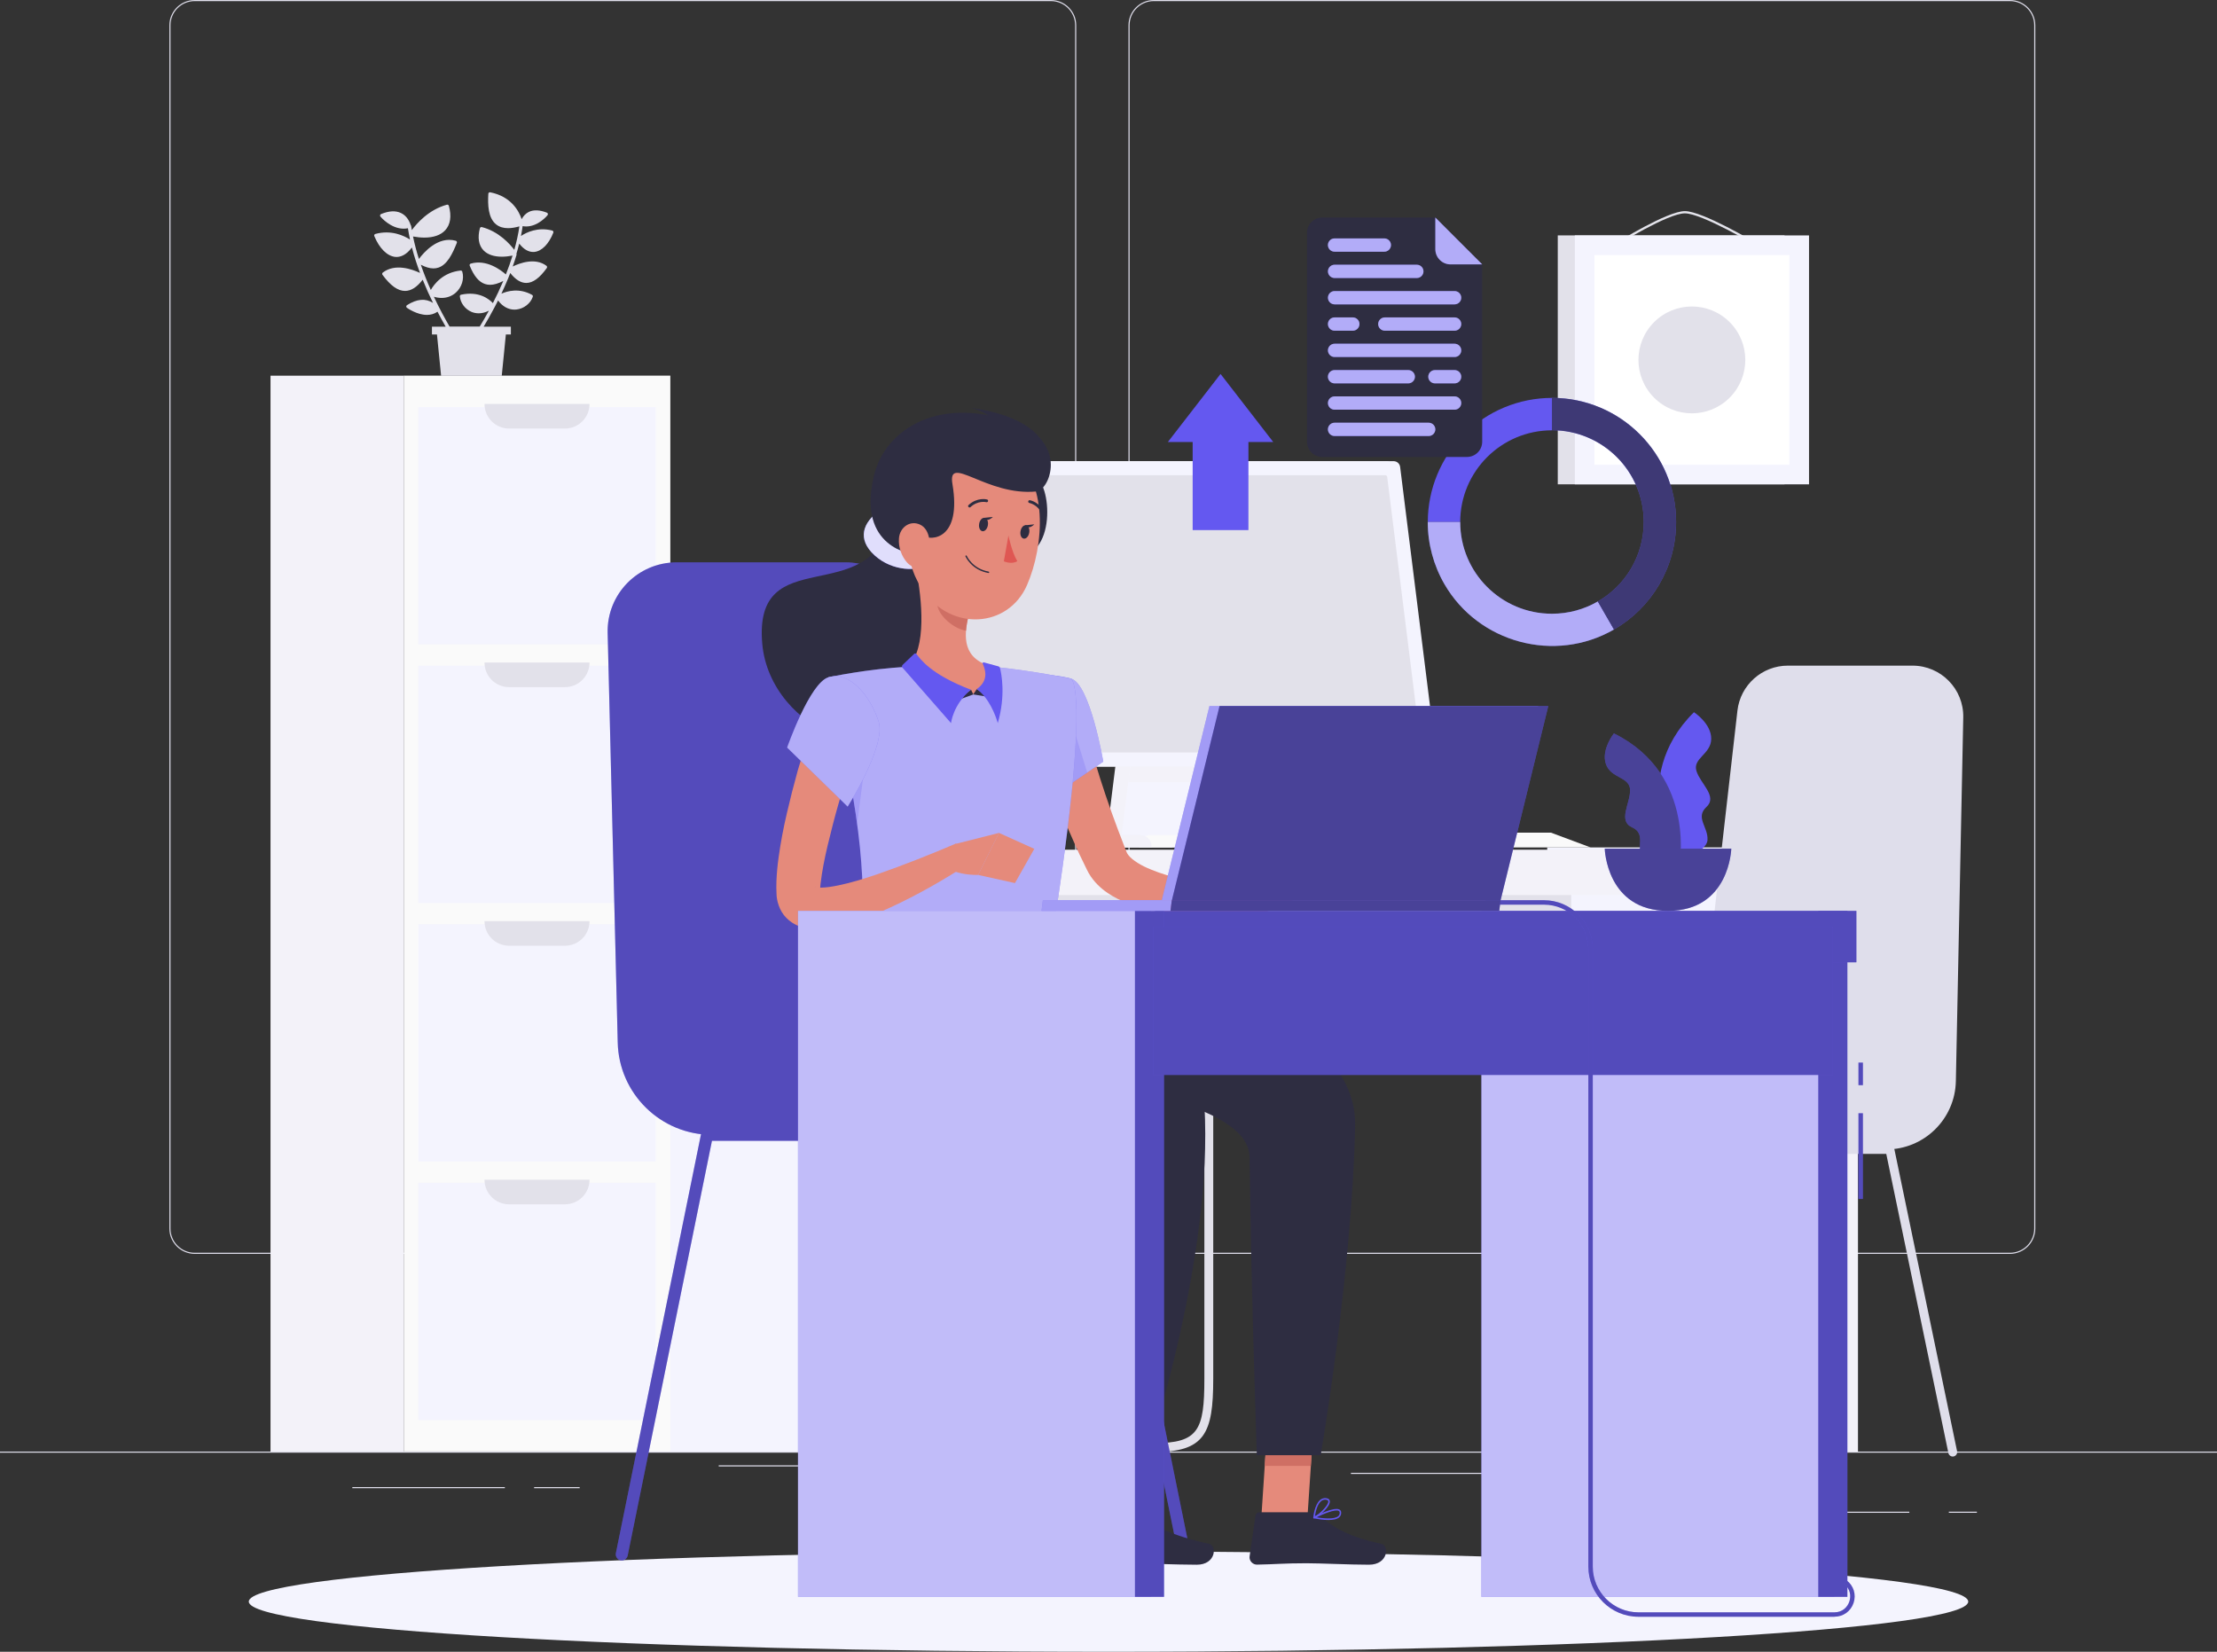 <?xml version="1.0" encoding="UTF-8"?> <svg xmlns="http://www.w3.org/2000/svg" viewBox="0 0 153 114" fill="none"><rect x="0" y="0" width="153" height="114" fill="#333333" stroke="none"/><g clip-path="url(#clip0_4009_2438)"><path d="M153.001 100.183H0V100.26H153.001V100.183Z" fill="#DFDEEB"></path><path d="M34.841 102.633H24.315V102.71H34.841V102.633Z" fill="#DFDEEB"></path><path d="M40.005 102.634H36.86V102.711H40.005V102.634Z" fill="#DFDEEB"></path><path d="M55.524 101.131H49.6V101.208H55.524V101.131Z" fill="#DFDEEB"></path><path d="M131.768 104.332H118.551V104.409H131.768V104.332Z" fill="#DFDEEB"></path><path d="M136.43 104.331H134.493V104.408H136.43V104.331Z" fill="#DFDEEB"></path><path d="M121.896 101.649H93.23V101.726H121.896V101.649Z" fill="#DFDEEB"></path><path d="M72.526 86.538H13.437C12.473 86.538 11.69 85.755 11.69 84.791V1.747C11.69 0.783 12.473 -0 13.437 -0H72.526C73.49 -0 74.273 0.783 74.273 1.747V84.791C74.273 85.755 73.49 86.538 72.526 86.538ZM13.437 0.076C12.516 0.076 11.766 0.826 11.766 1.747V84.791C11.766 85.712 12.516 86.461 13.437 86.461H72.526C73.447 86.461 74.197 85.712 74.197 84.791V1.747C74.197 0.826 73.447 0.076 72.526 0.076H13.437Z" fill="#DFDEEB"></path><path d="M138.714 86.538H79.626C78.662 86.538 77.879 85.755 77.879 84.791V1.747C77.879 0.783 78.662 -0 79.626 -0H138.714C139.678 -0 140.462 0.783 140.462 1.747V84.791C140.462 85.755 139.678 86.538 138.714 86.538ZM79.626 0.076C78.705 0.076 77.955 0.826 77.955 1.747V84.791C77.955 85.712 78.705 86.461 79.626 86.461H138.714C139.635 86.461 140.385 85.712 140.385 84.791V1.747C140.385 0.826 139.635 0.076 138.714 0.076H79.626Z" fill="#DFDEEB"></path><path d="M128.218 58.486H106.777V100.184H128.218V58.486Z" fill="#F4F4FE"></path><path d="M128.219 58.487H126.45V100.185H128.219V58.487Z" fill="#F3F2F9"></path><path d="M59.065 68.684H108.432V59.677L59.065 59.677V68.684Z" fill="#E2E1EA"></path><path d="M79.649 100.213H58.483C58.315 100.213 58.177 100.075 58.177 99.907C58.177 99.738 58.315 99.601 58.483 99.601H79.649C82.709 99.601 83.116 98.707 83.116 95.164V50.496C83.116 50.327 83.254 50.19 83.422 50.19C83.59 50.19 83.728 50.327 83.728 50.496V95.164C83.728 98.952 83.137 100.213 79.649 100.213Z" fill="#E2E1EA"></path><path d="M60.962 61.771L127.737 61.771V58.645L60.962 58.645V61.771Z" fill="#F3F2F9"></path><path d="M61.443 58.49H40.002V100.188H61.443V58.49Z" fill="#F4F4FE"></path><path d="M61.441 58.489H59.672V100.187H61.441V58.489Z" fill="#F3F2F9"></path><path d="M46.261 100.179L46.261 25.925H27.861L27.861 100.179H46.261Z" fill="#FAFAFA"></path><path d="M45.251 44.473V28.095H28.87V44.473H45.251Z" fill="#F4F4FE"></path><path d="M33.433 27.878H40.685C40.685 28.817 39.927 29.576 38.987 29.576H35.135C34.195 29.576 33.436 28.817 33.436 27.878H33.433Z" fill="#E2E1EA"></path><path d="M45.251 62.322V45.944H28.87V62.322H45.251Z" fill="#F4F4FE"></path><path d="M45.247 80.168V63.79H28.867V80.168H45.247Z" fill="#F4F4FE"></path><path d="M45.251 98.013V81.635H28.87V98.013H45.251Z" fill="#F4F4FE"></path><path d="M33.433 45.726H40.685C40.685 46.666 39.926 47.424 38.987 47.424H35.134C34.195 47.424 33.436 46.666 33.436 45.726H33.433Z" fill="#E2E1EA"></path><path d="M33.433 63.573H40.685C40.685 64.512 39.927 65.271 38.987 65.271H35.135C34.195 65.271 33.436 64.512 33.436 63.573H33.433Z" fill="#E2E1EA"></path><path d="M33.433 81.419H40.685C40.685 82.358 39.927 83.117 38.987 83.117H35.135C34.195 83.117 33.436 82.358 33.436 81.419H33.433Z" fill="#E2E1EA"></path><path d="M27.859 100.183L27.859 25.929H18.669L18.669 100.183H27.859Z" fill="#F3F2F9"></path><path d="M80.9 58.484H76.276L77.4 49.483H82.026L80.9 58.484Z" fill="#F3F2F9"></path><path d="M81.926 58.484H77.299L78.425 49.483H83.049L81.926 58.484Z" fill="#F4F4FE"></path><path d="M91.847 58.485H88.502L87.862 57.467H91.204L91.847 58.485Z" fill="#F3F2F9"></path><path d="M109.766 58.485H89.524L88.884 57.467H107.036L109.766 58.485Z" fill="#FAFAFA"></path><path d="M66.235 55.9H67.698C69.124 55.9 70.281 57.056 70.281 58.482H63.65C63.65 57.056 64.806 55.9 66.232 55.9H66.235Z" fill="#F3F2F9"></path><path d="M82.485 53.983H77.861L78.424 49.483H83.048L82.485 53.983Z" fill="#F3F2F9"></path><path d="M65.491 52.907H98.211C98.483 52.907 98.695 52.669 98.661 52.396L96.139 32.225C96.112 31.999 95.919 31.827 95.69 31.827H62.969C62.697 31.827 62.486 32.066 62.519 32.338L65.041 52.509C65.068 52.736 65.261 52.907 65.491 52.907Z" fill="#F3F2F9"></path><path d="M65.977 52.908H98.698C98.97 52.908 99.181 52.669 99.148 52.397L96.626 32.225C96.599 31.999 96.406 31.828 96.176 31.828H63.456C63.184 31.828 62.972 32.066 63.006 32.339L65.528 52.51C65.555 52.736 65.748 52.908 65.977 52.908Z" fill="#F4F4FE"></path><path d="M98.092 51.79L95.733 32.91C95.724 32.846 95.672 32.8 95.608 32.8H64.188C64.111 32.8 64.053 32.867 64.062 32.944L66.421 51.824C66.431 51.888 66.483 51.934 66.547 51.934H97.967C98.043 51.934 98.102 51.867 98.092 51.79Z" fill="#E2E1EA"></path><path d="M86.133 58.485H78.6V58.39C78.6 57.977 78.936 57.64 79.349 57.64H85.384C85.797 57.64 86.133 57.977 86.133 58.39V58.485Z" fill="#FAFAFA"></path><path d="M79.473 58.486H74.363V58.391C74.363 57.978 74.699 57.642 75.112 57.642H78.723C79.136 57.642 79.473 57.978 79.473 58.391V58.486Z" fill="#F3F2F9"></path><path d="M35.636 17.54C35.636 17.54 35.636 17.53 35.636 17.527C35.707 17.292 35.771 17.053 35.832 16.811C36.187 17.273 36.536 17.39 36.793 17.39C36.821 17.39 36.848 17.39 36.876 17.387C37.387 17.338 37.876 16.842 38.185 16.062C38.198 16.031 38.195 16.001 38.182 15.97C38.167 15.942 38.143 15.921 38.112 15.912C37.118 15.652 36.328 16.037 35.952 16.288C35.998 16.062 36.037 15.832 36.068 15.606C36.151 15.621 36.233 15.63 36.313 15.63C37.148 15.63 37.76 14.887 37.788 14.85C37.809 14.823 37.818 14.786 37.809 14.752C37.8 14.719 37.775 14.691 37.745 14.679C37.249 14.483 36.827 14.465 36.493 14.627C36.288 14.728 36.12 14.899 36.001 15.126C35.82 14.587 35.294 13.562 33.831 13.272C33.8 13.265 33.767 13.272 33.742 13.293C33.718 13.311 33.703 13.342 33.7 13.373C33.657 14.128 33.681 15.055 34.25 15.496C34.465 15.664 34.737 15.747 35.067 15.747C35.297 15.747 35.557 15.704 35.845 15.624C35.765 16.166 35.646 16.71 35.493 17.243C35.196 16.851 34.425 15.973 33.253 15.673C33.195 15.658 33.133 15.695 33.118 15.753C32.947 16.404 33.035 16.934 33.372 17.283C33.651 17.57 34.088 17.717 34.639 17.717C34.865 17.717 35.11 17.689 35.373 17.641C35.236 18.087 35.077 18.522 34.911 18.941C34.572 18.641 33.571 17.876 32.485 18.194C32.454 18.203 32.43 18.225 32.417 18.252C32.405 18.28 32.402 18.314 32.417 18.341C32.714 19.063 33.048 19.461 33.473 19.602C33.583 19.638 33.7 19.657 33.822 19.657C34.088 19.657 34.388 19.568 34.734 19.391C34.498 19.944 34.253 20.458 34.015 20.92C33.758 20.645 33.06 20.073 31.821 20.339C31.766 20.351 31.729 20.4 31.735 20.455C31.775 20.905 32.093 21.333 32.528 21.52C32.647 21.572 32.821 21.624 33.039 21.624C33.241 21.624 33.476 21.575 33.739 21.443C33.498 21.887 33.28 22.257 33.106 22.539H31.025C30.695 21.973 30.315 21.269 29.942 20.48C30.125 20.535 30.303 20.562 30.477 20.562C30.845 20.562 31.181 20.44 31.453 20.201C31.87 19.831 32.05 19.247 31.903 18.748C31.888 18.696 31.839 18.665 31.787 18.672C30.575 18.8 29.963 19.605 29.731 20.012C29.486 19.461 29.25 18.877 29.042 18.271C29.36 18.436 29.651 18.525 29.908 18.525C30.034 18.525 30.15 18.506 30.263 18.467C30.863 18.262 31.224 17.527 31.527 16.762C31.539 16.735 31.536 16.701 31.524 16.674C31.512 16.646 31.484 16.625 31.453 16.616C30.22 16.273 29.22 17.451 28.911 17.873C28.748 17.365 28.611 16.845 28.504 16.322C28.782 16.371 29.042 16.398 29.284 16.398C29.911 16.398 30.407 16.23 30.716 15.9C31.086 15.508 31.175 14.921 30.976 14.205C30.961 14.147 30.9 14.113 30.841 14.128C29.581 14.471 28.755 15.428 28.421 15.881C28.406 15.786 28.39 15.695 28.375 15.6C28.372 15.575 28.36 15.554 28.345 15.536C28.213 15.135 27.98 14.847 27.668 14.7C27.301 14.526 26.839 14.55 26.297 14.774C26.264 14.786 26.242 14.814 26.233 14.85C26.224 14.884 26.233 14.921 26.255 14.948C26.288 14.988 26.961 15.783 27.864 15.783C27.959 15.783 28.054 15.771 28.152 15.753C28.192 16.013 28.24 16.273 28.296 16.533C27.882 16.267 27.001 15.845 25.903 16.147C25.872 16.157 25.848 16.178 25.832 16.206C25.82 16.233 25.817 16.267 25.832 16.294C26.184 17.148 26.729 17.683 27.289 17.732C27.313 17.732 27.338 17.735 27.365 17.735C27.65 17.735 28.035 17.604 28.427 17.081C28.583 17.68 28.773 18.271 28.987 18.837C28.458 18.586 27.267 18.155 26.417 18.812C26.371 18.849 26.359 18.916 26.395 18.965C26.946 19.715 27.454 20.079 27.953 20.079C27.956 20.079 27.962 20.079 27.965 20.079C28.378 20.073 28.773 19.819 29.171 19.305C29.397 19.868 29.639 20.406 29.884 20.905C29.354 20.575 28.773 20.627 28.087 21.061C28.057 21.079 28.039 21.113 28.035 21.15C28.035 21.186 28.051 21.22 28.081 21.242C28.121 21.269 28.776 21.734 29.464 21.734C29.712 21.734 29.963 21.673 30.193 21.514C30.389 21.89 30.578 22.236 30.756 22.545H29.81V23.083H30.156L30.441 25.935H34.627L34.911 23.083H35.257V22.545H33.378C33.586 22.199 33.853 21.737 34.137 21.196C34.146 21.186 34.152 21.174 34.155 21.162C34.226 21.024 34.299 20.884 34.373 20.737C34.673 21.144 35.073 21.37 35.505 21.37C35.551 21.37 35.597 21.37 35.646 21.361C36.151 21.306 36.613 20.945 36.769 20.483C36.787 20.434 36.766 20.379 36.72 20.351C35.835 19.859 35.024 20.082 34.602 20.269C34.761 19.932 34.917 19.577 35.07 19.207C35.08 19.192 35.089 19.176 35.089 19.158C35.132 19.054 35.171 18.95 35.214 18.843C35.578 19.302 35.942 19.528 36.319 19.528C36.778 19.528 37.24 19.189 37.736 18.497C37.769 18.448 37.76 18.381 37.711 18.344C36.934 17.76 35.866 18.158 35.383 18.393C35.48 18.118 35.572 17.839 35.658 17.555C35.658 17.555 35.658 17.555 35.661 17.552L35.636 17.54Z" fill="#E2E1EA"></path><path d="M123.153 16.246H107.505V33.426H123.153V16.246Z" fill="#E2E1EA"></path><path d="M121.222 16.955C121.222 16.955 121.194 16.952 121.182 16.942C121.145 16.921 117.449 14.724 116.274 14.724C115.099 14.724 111.577 16.921 111.54 16.942C111.503 16.964 111.457 16.955 111.436 16.918C111.414 16.881 111.424 16.835 111.46 16.814C111.607 16.722 115.059 14.571 116.277 14.571C117.495 14.571 121.108 16.719 121.261 16.811C121.298 16.832 121.31 16.878 121.289 16.915C121.274 16.939 121.249 16.952 121.225 16.952L121.222 16.955Z" fill="#E4E4EC"></path><path d="M124.845 16.248H108.682V33.427H124.845V16.248Z" fill="#F4F4FE"></path><path d="M123.488 32.074V17.602H110.033V32.074H123.488Z" fill="white"></path><path d="M119.367 27.447C120.807 26.007 120.807 23.673 119.367 22.233C117.927 20.793 115.593 20.793 114.153 22.233C112.713 23.673 112.713 26.007 114.153 27.447C115.593 28.887 117.927 28.887 119.367 27.447Z" fill="#E2E1EA"></path><path d="M116.452 79.331H130.167C132.787 79.331 134.923 77.238 134.978 74.619L135.489 49.513C135.528 47.552 133.949 45.94 131.985 45.94H123.386C121.605 45.94 120.106 47.277 119.904 49.045L116.449 79.331H116.452Z" fill="#DFDEEB"></path><path d="M123.934 79.337H109.32C108.94 79.337 108.634 79.031 108.634 78.651V78.587C108.634 77.55 109.476 76.708 110.513 76.708H123.934V79.337Z" fill="#DFDEEB"></path><path d="M122.784 100.524C122.643 100.524 122.515 100.426 122.484 100.28L118.197 79.637H110.731L106.443 100.28C106.41 100.445 106.245 100.549 106.082 100.518C105.917 100.485 105.81 100.322 105.844 100.157L110.18 79.27C110.21 79.129 110.336 79.025 110.48 79.025H118.442C118.586 79.025 118.711 79.126 118.742 79.27L123.078 100.157C123.111 100.322 123.004 100.485 122.839 100.518C122.818 100.521 122.796 100.524 122.778 100.524H122.784Z" fill="#DFDEEB"></path><path d="M118.128 100.525C118.107 100.525 118.085 100.525 118.067 100.519C117.902 100.485 117.794 100.323 117.828 100.158L122.164 79.271C122.195 79.13 122.32 79.026 122.464 79.026H130.426C130.57 79.026 130.695 79.127 130.726 79.271L135.062 100.158C135.096 100.323 134.989 100.485 134.823 100.519C134.658 100.553 134.496 100.446 134.462 100.28L130.175 79.638H122.709L118.422 100.28C118.391 100.424 118.266 100.525 118.122 100.525H118.128Z" fill="#DFDEEB"></path><path d="M76.5 114C109.268 114 135.831 112.45 135.831 110.537C135.831 108.624 109.268 107.074 76.5 107.074C43.733 107.074 17.17 108.624 17.17 110.537C17.17 112.45 43.733 114 76.5 114Z" fill="#F4F4FE"></path><path d="M81.738 107.695C81.545 107.695 81.371 107.56 81.331 107.361L75.517 78.737H65.394L59.577 107.361C59.531 107.585 59.314 107.731 59.088 107.686C58.864 107.64 58.718 107.419 58.763 107.196L64.648 78.238C64.688 78.045 64.856 77.904 65.055 77.904H75.857C76.052 77.904 76.224 78.042 76.264 78.238L82.148 107.196C82.194 107.419 82.047 107.64 81.824 107.686C81.796 107.692 81.768 107.695 81.741 107.695H81.738Z" fill="#6458F0"></path><path d="M65.48 107.695C65.287 107.695 65.113 107.56 65.073 107.361L59.256 78.737H49.134L43.317 107.361C43.271 107.585 43.053 107.731 42.827 107.686C42.604 107.64 42.457 107.419 42.503 107.196L48.387 78.238C48.427 78.045 48.595 77.904 48.794 77.904H59.596C59.792 77.904 59.963 78.042 60.003 78.238L65.887 107.196C65.933 107.419 65.789 107.64 65.563 107.686C65.535 107.692 65.508 107.695 65.48 107.695Z" fill="#6458F0"></path><path d="M67.759 78.323H49.154C45.601 78.323 42.703 75.484 42.63 71.932L41.935 43.662C41.88 41 44.025 38.813 46.687 38.813H58.349C60.766 38.813 62.798 40.627 63.071 43.026L67.756 78.32L67.759 78.323Z" fill="#6458F0"></path><path d="M57.612 74.758H75.819C77.227 74.758 78.368 75.899 78.368 77.307V77.395C78.368 77.909 77.952 78.326 77.438 78.326H57.612V74.761V74.758Z" fill="#6458F0"></path><g opacity="0.3"><path d="M81.738 107.695C81.545 107.695 81.371 107.56 81.331 107.361L75.517 78.737H65.394L59.577 107.361C59.531 107.585 59.314 107.731 59.088 107.686C58.864 107.64 58.718 107.419 58.763 107.196L64.648 78.238C64.688 78.045 64.856 77.904 65.055 77.904H75.857C76.052 77.904 76.224 78.042 76.264 78.238L82.148 107.196C82.194 107.419 82.047 107.64 81.824 107.686C81.796 107.692 81.768 107.695 81.741 107.695H81.738Z" fill="#2E2D41"></path><path d="M65.48 107.695C65.287 107.695 65.113 107.56 65.073 107.361L59.256 78.737H49.134L43.317 107.361C43.271 107.585 43.053 107.731 42.827 107.686C42.604 107.64 42.457 107.419 42.503 107.196L48.387 78.238C48.427 78.045 48.595 77.904 48.794 77.904H59.596C59.792 77.904 59.963 78.042 60.003 78.238L65.887 107.196C65.933 107.419 65.789 107.64 65.563 107.686C65.535 107.692 65.508 107.695 65.48 107.695Z" fill="#2E2D41"></path><path d="M67.759 78.323H49.154C45.601 78.323 42.703 75.484 42.63 71.932L41.935 43.662C41.88 41 44.025 38.813 46.687 38.813H58.349C60.766 38.813 62.798 40.627 63.071 43.026L67.756 78.32L67.759 78.323Z" fill="#2E2D41"></path><path d="M57.612 74.758H75.819C77.227 74.758 78.368 75.899 78.368 77.307V77.395C78.368 77.909 77.952 78.326 77.438 78.326H57.612V74.761V74.758Z" fill="#2E2D41"></path></g><path d="M62.58 37.265C62.58 37.265 65.181 40.661 63.498 47.422C61.815 54.184 53.13 50.512 52.604 44.421C51.983 37.237 60.058 42.19 61.49 35.802L62.58 37.268V37.265Z" fill="#2E2D41"></path><path d="M60.691 35.249C59.562 36.047 59.115 37.201 60.363 38.333C61.612 39.465 63.393 39.428 63.928 38.963C64.467 38.498 64.363 36.136 64.363 36.136L60.688 35.246L60.691 35.249Z" fill="#6458F0"></path><path opacity="0.8" d="M60.691 35.249C59.562 36.047 59.115 37.201 60.363 38.333C61.612 39.465 63.393 39.428 63.928 38.963C64.467 38.498 64.363 36.136 64.363 36.136L60.688 35.246L60.691 35.249Z" fill="white"></path><path d="M74.951 50.302C74.981 50.44 75.036 50.654 75.082 50.834L75.232 51.409C75.336 51.795 75.449 52.18 75.566 52.569C75.795 53.343 76.046 54.12 76.306 54.894C76.572 55.665 76.839 56.439 77.132 57.207C77.276 57.59 77.42 57.975 77.573 58.358L77.751 58.816C77.778 58.881 77.821 58.954 77.888 59.037C78.158 59.376 78.767 59.75 79.44 60.016C80.116 60.3 80.872 60.511 81.643 60.701C82.417 60.882 83.216 61.032 84.024 61.157C84.825 61.292 85.661 61.383 86.456 61.472L86.484 63.115C84.727 63.286 83.011 63.308 81.233 63.115C80.345 63.02 79.452 62.861 78.537 62.592C78.081 62.451 77.619 62.28 77.148 62.044C76.683 61.806 76.199 61.512 75.752 61.062C75.529 60.839 75.318 60.576 75.14 60.27C75.095 60.196 75.055 60.114 75.015 60.034L74.935 59.869L74.795 59.578C74.605 59.19 74.415 58.801 74.241 58.406C73.886 57.617 73.54 56.825 73.231 56.011C72.913 55.203 72.625 54.38 72.362 53.545C72.236 53.126 72.114 52.704 71.998 52.275L71.833 51.627C71.781 51.397 71.738 51.201 71.686 50.926L74.948 50.302H74.951Z" fill="#E58A7B"></path><path d="M73.909 46.835C75.221 47.169 76.139 52.566 76.139 52.566L72.525 55.022C72.525 55.022 69.059 49.576 70.068 48.135C71.118 46.633 71.996 46.346 73.912 46.832L73.909 46.835Z" fill="#6458F0"></path><path opacity="0.5" d="M73.909 46.835C75.221 47.169 76.139 52.566 76.139 52.566L72.525 55.022C72.525 55.022 69.059 49.576 70.068 48.135C71.118 46.633 71.996 46.346 73.912 46.832L73.909 46.835Z" fill="white"></path><path opacity="0.2" d="M73.441 48.184L70.298 50.674C71.042 52.691 72.526 55.025 72.526 55.025L75.032 53.321L73.441 48.184Z" fill="#6458F0"></path><path d="M73.911 46.835C73.911 46.835 75.428 47.37 72.39 66.043H59.464C59.682 60.783 59.688 57.54 57.172 46.743C57.172 46.743 59.881 46.153 62.662 46.021C64.838 45.917 66.619 45.847 68.531 46.021C71.053 46.251 73.911 46.835 73.911 46.835Z" fill="#6458F0"></path><path opacity="0.5" d="M73.911 46.835C73.911 46.835 75.428 47.37 72.39 66.043H59.464C59.682 60.783 59.688 57.54 57.172 46.743C57.172 46.743 59.881 46.153 62.662 46.021C64.838 45.917 66.619 45.847 68.531 46.021C71.053 46.251 73.911 46.835 73.911 46.835Z" fill="white"></path><path d="M85.992 61.441L88.25 59.152L88.547 62.374C88.547 62.374 86.855 63.518 85.683 62.903L85.992 61.438V61.441Z" fill="#E58A7B"></path><path d="M90.905 58.809L91.006 61.523L88.546 62.374L88.249 59.152L90.905 58.809Z" fill="#E58A7B"></path><path d="M87.046 104.739H90.228L90.718 97.371H87.535L87.046 104.739Z" fill="#E58A7B"></path><path d="M74.729 104.74H77.911L78.933 97.372H75.751L74.729 104.74Z" fill="#E58A7B"></path><path d="M78.109 104.373H74.532C74.4 104.373 74.296 104.464 74.278 104.59L73.871 107.42C73.828 107.714 74.082 107.992 74.382 107.986C75.628 107.965 76.23 107.891 77.803 107.891C78.77 107.891 81.252 107.992 82.589 107.992C83.926 107.992 83.997 106.67 83.44 106.551C80.946 106.016 79.483 105.275 78.645 104.568C78.492 104.44 78.302 104.373 78.112 104.373H78.109Z" fill="#2E2D41"></path><path d="M90.476 104.372H86.899C86.767 104.372 86.663 104.463 86.645 104.589L86.238 107.419C86.195 107.713 86.449 107.991 86.749 107.985C87.994 107.964 88.597 107.89 90.17 107.89C91.137 107.89 93.138 107.991 94.475 107.991C95.813 107.991 95.883 106.669 95.326 106.55C92.832 106.015 91.85 105.274 91.008 104.568C90.855 104.439 90.666 104.372 90.476 104.372Z" fill="#2E2D41"></path><path d="M71.375 32.972C72.522 33.045 73.104 38.773 69.744 38.449C66.384 38.124 71.375 32.972 71.375 32.972Z" fill="#2E2D41"></path><path d="M90.716 97.371L90.462 101.171H87.279L87.53 97.371H90.716Z" fill="#CF6F64"></path><path d="M75.748 97.371H78.934L78.404 101.171H75.219L75.748 97.371Z" fill="#CF6F64"></path><path opacity="0.2" d="M58.464 52.734C58.763 54.301 58.987 55.653 59.152 56.871L59.908 51.024L58.464 52.734Z" fill="#6458F0"></path><path d="M63.243 39.412C63.613 41.299 63.984 44.76 62.662 46.02C62.662 46.02 63.179 47.936 66.689 47.936C70.547 47.936 68.534 46.02 68.534 46.02C66.429 45.519 66.484 43.955 66.848 42.487L63.243 39.412Z" fill="#E58A7B"></path><path d="M65.989 48.353L67.172 47.928L67.015 47.605L65.989 48.353Z" fill="#2E2D41"></path><path d="M68.277 48.106L67.164 47.927L67.405 47.564L68.277 48.106Z" fill="#2E2D41"></path><path d="M63.087 45.129L62.289 45.891C62.237 45.94 62.234 46.023 62.279 46.075L65.633 49.908C65.633 49.908 65.765 48.629 67.004 47.601C64.22 46.549 63.494 45.457 63.246 45.138C63.207 45.086 63.13 45.083 63.084 45.129H63.087Z" fill="#6458F0"></path><path d="M67.898 45.716L68.89 45.986C68.951 46.001 68.997 46.047 69.012 46.108C69.11 46.49 69.419 47.974 68.859 49.908C68.715 49.388 68.244 48.14 67.402 47.561C68.314 46.931 67.95 46.111 67.819 45.805C67.797 45.753 67.843 45.701 67.898 45.713V45.716Z" fill="#6458F0"></path><path d="M64.713 40.666L66.846 42.487C66.758 42.835 66.69 43.187 66.666 43.527C65.861 43.411 64.756 42.526 64.671 41.685C64.628 41.266 64.646 40.862 64.713 40.666Z" fill="#CF6F64"></path><path d="M63.021 34.437C62.657 37.573 62.436 38.895 63.719 40.767C65.646 43.585 69.582 43.346 70.876 40.382C72.042 37.714 72.443 33.03 69.624 31.252C66.849 29.499 63.385 31.298 63.021 34.437Z" fill="#E58A7B"></path><path d="M70.207 29.258C65.021 27.211 61.122 29.518 60.32 32.801C59.072 37.898 63.096 38.256 63.096 38.256L63.598 36.952C64.323 37.387 66.367 37.194 65.731 33.413C65.369 31.271 68.081 34.254 71.52 33.92C72.444 33.832 73.696 30.631 70.207 29.255V29.258Z" fill="#2E2D41"></path><path d="M71.976 30.518C71.29 29.466 69.895 28.569 67.006 28.144C67.006 28.144 68.506 28.48 68.995 29.579C69.485 30.677 72.799 31.779 71.976 30.518Z" fill="#2E2D41"></path><path d="M62.039 37.152C61.987 37.803 62.244 38.421 62.599 38.822C63.135 39.428 63.841 39.055 64.059 38.32C64.254 37.659 64.215 36.546 63.499 36.209C62.795 35.879 62.097 36.405 62.039 37.149V37.152Z" fill="#E58A7B"></path><path d="M72.389 66.043C72.389 66.043 93.73 68.026 93.522 77.73C93.304 87.824 91.144 100.435 91.144 100.435H86.738C86.738 100.435 86.361 89.763 86.233 79.826C86.165 74.649 65.544 73.612 65.544 73.612L62.882 66.043H72.389Z" fill="#2E2D41"></path><path d="M68.976 66.042C68.976 66.042 82.767 70.616 83.116 76.276C83.756 86.697 79.175 100.437 79.175 100.437H74.836C74.836 100.437 75.081 91.319 75.601 81.878C76.253 70.013 55.319 81.713 59.466 66.042H68.979H68.976Z" fill="#2E2D41"></path><path d="M67.574 36.147C67.528 36.402 67.626 36.63 67.793 36.661C67.959 36.692 68.132 36.51 68.175 36.255C68.221 35.999 68.122 35.771 67.956 35.74C67.79 35.709 67.617 35.891 67.574 36.147Z" fill="#2E2D41"></path><path d="M70.429 36.659C70.382 36.915 70.481 37.143 70.647 37.173C70.814 37.204 70.986 37.022 71.029 36.767C71.076 36.511 70.977 36.283 70.811 36.252C70.644 36.222 70.472 36.403 70.429 36.659Z" fill="#2E2D41"></path><path d="M70.736 36.256L71.38 36.188C71.38 36.188 70.982 36.61 70.736 36.256Z" fill="#2E2D41"></path><path d="M69.595 36.956C69.595 36.956 69.831 38.122 70.207 38.73C69.819 38.981 69.277 38.74 69.277 38.74L69.595 36.959V36.956Z" fill="#DF5753"></path><path d="M68.221 39.547C68.221 39.547 68.215 39.547 68.212 39.547C67.037 39.336 66.633 38.409 66.627 38.4C66.618 38.376 66.627 38.348 66.652 38.336C66.676 38.327 66.704 38.336 66.716 38.36C66.719 38.37 67.108 39.251 68.228 39.45C68.255 39.456 68.27 39.48 68.267 39.505C68.264 39.529 68.243 39.544 68.221 39.544V39.547Z" fill="#2E2D41"></path><path d="M66.906 35.022C66.882 35.022 66.854 35.013 66.836 34.991C66.799 34.951 66.802 34.89 66.842 34.856C67.436 34.307 68.09 34.461 68.117 34.471C68.17 34.483 68.201 34.535 68.188 34.588C68.176 34.64 68.124 34.671 68.071 34.658C68.047 34.652 67.489 34.523 66.974 35C66.956 35.019 66.931 35.025 66.91 35.025L66.906 35.022Z" fill="#2E2D41"></path><path d="M71.998 35.528C71.961 35.528 71.924 35.506 71.909 35.469C71.626 34.822 71.046 34.717 71.04 34.714C70.988 34.705 70.951 34.656 70.96 34.603C70.969 34.551 71.019 34.514 71.071 34.523C71.099 34.529 71.761 34.647 72.085 35.389C72.106 35.438 72.085 35.494 72.035 35.515C72.023 35.521 72.011 35.525 71.995 35.525L71.998 35.528Z" fill="#2E2D41"></path><path d="M59.105 51.348C58.826 52.257 58.526 53.196 58.263 54.127C57.985 55.057 57.712 55.987 57.474 56.917C57.238 57.847 57.002 58.774 56.831 59.686C56.748 60.138 56.672 60.588 56.626 61.01C56.601 61.221 56.592 61.42 56.586 61.607C56.586 61.647 56.58 61.595 56.556 61.537C56.531 61.478 56.473 61.378 56.406 61.313C56.25 61.176 56.191 61.203 56.262 61.221C56.326 61.246 56.482 61.261 56.65 61.261C56.999 61.261 57.431 61.194 57.859 61.105C58.731 60.928 59.643 60.643 60.549 60.337C62.357 59.71 64.193 58.979 65.98 58.217L66.77 59.661C65.065 60.766 63.327 61.76 61.467 62.62C60.534 63.051 59.579 63.443 58.535 63.761C58.006 63.911 57.461 64.048 56.822 64.107C56.497 64.131 56.155 64.146 55.732 64.079C55.518 64.039 55.295 63.99 55.038 63.877C54.787 63.767 54.515 63.605 54.273 63.354C53.771 62.864 53.594 62.124 53.59 61.702C53.575 61.393 53.572 61.096 53.584 60.815C53.606 60.249 53.658 59.713 53.731 59.19C53.875 58.144 54.068 57.137 54.3 56.143C54.53 55.148 54.778 54.169 55.05 53.196C55.338 52.224 55.616 51.272 55.959 50.296L59.108 51.348H59.105Z" fill="#E58A7B"></path><path d="M79.199 104.903C78.908 104.903 78.587 104.842 78.364 104.79C78.342 104.784 78.327 104.769 78.324 104.747C78.321 104.726 78.33 104.704 78.348 104.692C78.456 104.622 79.41 104.004 79.774 104.166C79.851 104.199 79.9 104.267 79.912 104.362C79.934 104.524 79.894 104.652 79.793 104.744C79.661 104.863 79.441 104.903 79.202 104.903H79.199ZM78.511 104.713C79.098 104.839 79.545 104.821 79.716 104.665C79.79 104.597 79.817 104.502 79.799 104.377C79.79 104.319 79.768 104.285 79.722 104.264C79.49 104.16 78.844 104.505 78.508 104.713H78.511Z" fill="#6458F0"></path><path d="M78.377 104.802C78.377 104.802 78.359 104.802 78.35 104.796C78.334 104.787 78.322 104.768 78.322 104.75C78.322 104.71 78.325 103.798 78.667 103.496C78.753 103.419 78.855 103.385 78.972 103.4C79.138 103.422 79.194 103.518 79.209 103.595C79.277 103.927 78.741 104.605 78.405 104.796C78.396 104.802 78.387 104.802 78.377 104.802ZM78.92 103.502C78.852 103.502 78.793 103.527 78.738 103.573C78.494 103.789 78.442 104.402 78.433 104.645C78.732 104.42 79.154 103.863 79.101 103.613C79.092 103.573 79.071 103.518 78.957 103.505C78.944 103.505 78.932 103.505 78.92 103.505V103.502Z" fill="#6458F0"></path><path d="M91.673 104.906C91.325 104.906 90.945 104.845 90.673 104.793C90.651 104.79 90.633 104.772 90.63 104.747C90.63 104.726 90.639 104.704 90.658 104.692C90.798 104.619 92.059 103.976 92.438 104.184C92.506 104.221 92.549 104.285 92.555 104.368C92.567 104.512 92.524 104.628 92.426 104.717C92.267 104.86 91.983 104.906 91.67 104.906H91.673ZM90.85 104.717C91.263 104.787 92.077 104.888 92.359 104.637C92.432 104.573 92.463 104.487 92.454 104.377C92.451 104.331 92.429 104.297 92.393 104.279C92.142 104.141 91.297 104.502 90.853 104.72L90.85 104.717Z" fill="#6458F0"></path><path d="M90.685 104.802C90.685 104.802 90.664 104.799 90.655 104.793C90.639 104.781 90.63 104.765 90.633 104.744C90.633 104.707 90.71 103.853 91.104 103.524C91.222 103.425 91.357 103.382 91.508 103.397C91.705 103.416 91.761 103.515 91.773 103.592C91.832 103.946 91.086 104.624 90.707 104.793C90.701 104.793 90.692 104.796 90.685 104.796V104.802ZM91.446 103.502C91.345 103.502 91.255 103.536 91.169 103.607C90.883 103.847 90.778 104.423 90.747 104.654C91.154 104.426 91.702 103.847 91.665 103.61C91.662 103.588 91.65 103.521 91.496 103.502C91.48 103.502 91.462 103.502 91.446 103.502Z" fill="#6458F0"></path><path d="M65.922 58.25L68.943 57.485L67.505 60.385C67.505 60.385 65.463 60.471 64.787 59.333L65.922 58.25Z" fill="#E58A7B"></path><path d="M71.379 58.585L70.044 60.947L67.502 60.384L68.94 57.484L71.379 58.585Z" fill="#E58A7B"></path><path d="M67.876 35.743L68.52 35.676C68.52 35.676 68.123 36.098 67.876 35.743Z" fill="#2E2D41"></path><path d="M59.268 65.284L59.164 66.441C59.118 66.529 59.225 66.621 59.375 66.621H72.451C72.567 66.621 72.665 66.563 72.671 66.49L72.787 65.333C72.796 65.253 72.695 65.186 72.567 65.186H59.476C59.381 65.186 59.296 65.226 59.265 65.284H59.268Z" fill="#6458F0"></path><path d="M61.027 66.747H60.675C60.605 66.747 60.553 66.71 60.556 66.667L60.721 65.165C60.727 65.122 60.788 65.085 60.856 65.085H61.208C61.278 65.085 61.33 65.122 61.327 65.165L61.162 66.667C61.156 66.71 61.094 66.747 61.027 66.747Z" fill="#2E2D41"></path><path d="M71.468 66.746H71.116C71.045 66.746 70.993 66.709 70.996 66.667L71.162 65.164C71.168 65.122 71.229 65.085 71.296 65.085H71.648C71.719 65.085 71.771 65.122 71.767 65.164L71.602 66.667C71.596 66.709 71.535 66.746 71.468 66.746Z" fill="#2E2D41"></path><path d="M66.248 66.745H65.896C65.826 66.745 65.774 66.709 65.777 66.666L65.942 65.164C65.948 65.121 66.01 65.084 66.077 65.084H66.429C66.499 65.084 66.551 65.121 66.548 65.164L66.383 66.666C66.377 66.709 66.316 66.745 66.248 66.745Z" fill="#2E2D41"></path><path d="M57.173 46.743C55.878 47.137 54.321 51.595 54.321 51.595L58.498 55.67C58.498 55.67 61.178 51.463 60.634 49.79C60.068 48.046 58.651 46.293 57.173 46.743Z" fill="#6458F0"></path><path opacity="0.5" d="M57.173 46.743C55.878 47.137 54.321 51.595 54.321 51.595L58.498 55.67C58.498 55.67 61.178 51.463 60.634 49.79C60.068 48.046 58.651 46.293 57.173 46.743Z" fill="white"></path><path d="M126.582 62.864H102.236V110.21H126.582V62.864Z" fill="#6458F0"></path><path opacity="0.6" d="M126.582 62.864H102.236V110.21H126.582V62.864Z" fill="white"></path><path d="M79.418 62.864H55.072V110.209H79.418V62.864Z" fill="#6458F0"></path><path opacity="0.6" d="M79.418 62.864H55.072V110.209H79.418V62.864Z" fill="white"></path><path d="M127.492 62.864H125.485V110.21H127.492V62.864Z" fill="#6458F0"></path><path opacity="0.3" d="M127.492 62.864H125.485V110.21H127.492V62.864Z" fill="#2E2D41"></path><path d="M79.708 66.416H128.114V62.864L79.708 62.864V66.416Z" fill="#6458F0"></path><path opacity="0.3" d="M79.708 66.416H128.114V62.864L79.708 62.864V66.416Z" fill="#2E2D41"></path><path d="M80.333 62.864H78.326V110.21H80.333V62.864Z" fill="#6458F0"></path><path opacity="0.3" d="M80.333 62.864H78.326V110.21H80.333V62.864Z" fill="#2E2D41"></path><path d="M79.59 74.191H126.488V63.963L79.59 63.963V74.191Z" fill="#6458F0"></path><path opacity="0.3" d="M79.59 74.191H126.488V63.963L79.59 63.963V74.191Z" fill="#2E2D41"></path><path d="M126.592 111.583H113.076C111.17 111.583 109.615 110.032 109.615 108.123V65.498C109.615 63.809 108.241 62.436 106.552 62.436H102.51V62.13H106.552C108.41 62.13 109.921 63.641 109.921 65.498V108.123C109.921 109.861 111.335 111.278 113.076 111.278H126.592C127.174 111.278 127.51 110.892 127.629 110.528C127.749 110.167 127.712 109.656 127.244 109.307L127.427 109.062C127.92 109.43 128.113 110.042 127.92 110.623C127.727 111.204 127.207 111.58 126.592 111.58V111.583Z" fill="#6458F0"></path><path opacity="0.3" d="M126.592 111.583H113.076C111.17 111.583 109.615 110.032 109.615 108.123V65.498C109.615 63.809 108.241 62.436 106.552 62.436H102.51V62.13H106.552C108.41 62.13 109.921 63.641 109.921 65.498V108.123C109.921 109.861 111.335 111.278 113.076 111.278H126.592C127.174 111.278 127.51 110.892 127.629 110.528C127.749 110.167 127.712 109.656 127.244 109.307L127.427 109.062C127.92 109.43 128.113 110.042 127.92 110.623C127.727 111.204 127.207 111.58 126.592 111.58V111.583Z" fill="#2E2D41"></path><path d="M128.563 76.833H128.257V82.747H128.563V76.833Z" fill="#6458F0"></path><path opacity="0.3" d="M128.563 76.833H128.257V82.747H128.563V76.833Z" fill="#2E2D41"></path><path d="M128.563 73.339H128.257V74.894H128.563V73.339Z" fill="#6458F0"></path><path opacity="0.3" d="M128.563 73.339H128.257V74.894H128.563V73.339Z" fill="#2E2D41"></path><path d="M106.152 48.729H83.465L80.179 62.123H102.863L106.152 48.729Z" fill="#6458F0"></path><path opacity="0.4" d="M106.152 48.729H83.465L80.179 62.123H102.863L106.152 48.729Z" fill="white"></path><path d="M80.872 62.124L80.78 62.864H71.879L71.97 62.124H80.872Z" fill="#6458F0"></path><path opacity="0.4" d="M80.872 62.124L80.78 62.864H71.879L71.97 62.124H80.872Z" fill="white"></path><path d="M103.558 62.124L103.466 62.865H80.779L80.871 62.124H103.558Z" fill="#6458F0"></path><path opacity="0.5" d="M103.558 62.124L103.466 62.865H80.779L80.871 62.124H103.558Z" fill="#2E2D41"></path><path d="M106.85 48.729H84.164L80.877 62.124H103.561L106.85 48.729Z" fill="#6458F0"></path><path opacity="0.5" d="M106.85 48.729H84.164L80.877 62.124H103.561L106.85 48.729Z" fill="#2E2D41"></path><path d="M115.61 59.489C115.61 59.489 112.272 53.734 116.905 49.154C116.905 49.154 118.114 49.94 118.095 51.002C118.077 52.06 116.801 52.33 117.076 53.214C117.352 54.098 118.554 54.964 117.765 55.695C116.975 56.426 117.893 57.075 117.838 57.971C117.786 58.868 115.614 59.492 115.614 59.492L115.61 59.489Z" fill="#6458F0"></path><path d="M115.865 60.016C115.865 60.016 117.218 53.502 111.379 50.617C111.379 50.617 110.479 51.746 110.831 52.743C111.183 53.741 112.478 53.594 112.496 54.521C112.514 55.448 111.645 56.647 112.624 57.094C113.607 57.537 112.94 58.443 113.273 59.278C113.607 60.114 115.865 60.019 115.865 60.019V60.016Z" fill="#6458F0"></path><path opacity="0.5" d="M115.865 60.016C115.865 60.016 117.218 53.502 111.379 50.617C111.379 50.617 110.479 51.746 110.831 52.743C111.183 53.741 112.478 53.594 112.496 54.521C112.514 55.448 111.645 56.647 112.624 57.094C113.607 57.537 112.94 58.443 113.273 59.278C113.607 60.114 115.865 60.019 115.865 60.019V60.016Z" fill="#2E2D41"></path><path d="M110.747 58.572C110.747 58.572 110.857 62.865 115.114 62.865C119.37 62.865 119.48 58.572 119.48 58.572H110.747Z" fill="#6458F0"></path><path opacity="0.5" d="M110.747 58.572C110.747 58.572 110.857 62.865 115.114 62.865C119.37 62.865 119.48 58.572 119.48 58.572H110.747Z" fill="#2E2D41"></path><path d="M87.868 30.506L84.233 25.809L80.597 30.506H82.308V36.585H86.157V30.506H87.868Z" fill="#6458F0"></path><path d="M98.535 36.029C98.535 33.758 99.441 31.577 101.044 29.971C102.648 28.368 104.83 27.462 107.103 27.462V29.699C103.606 29.699 100.772 32.535 100.772 36.032H98.535V36.029Z" fill="#6458F0"></path><path d="M98.535 36.028H100.772C100.772 39.528 103.609 42.358 107.103 42.358C108.257 42.358 109.34 42.049 110.267 41.511L111.384 43.447C107.315 45.797 102.033 44.381 99.68 40.311C98.93 39.011 98.532 37.533 98.532 36.028H98.535Z" fill="#6458F0"></path><path opacity="0.5" d="M98.535 36.028H100.772C100.772 39.528 103.609 42.358 107.103 42.358C108.257 42.358 109.34 42.049 110.267 41.511L111.384 43.447C107.315 45.797 102.033 44.381 99.68 40.311C98.93 39.011 98.532 37.533 98.532 36.028H98.535Z" fill="white"></path><path d="M107.104 29.695V27.459C111.834 27.459 115.672 31.295 115.672 36.025C115.672 39.195 113.946 41.967 111.388 43.445L110.271 41.508C112.165 40.419 113.438 38.372 113.438 36.025C113.438 32.528 110.601 29.692 107.107 29.692L107.104 29.695Z" fill="#6458F0"></path><path opacity="0.7" d="M107.104 29.695V27.459C111.834 27.459 115.672 31.295 115.672 36.025C115.672 39.195 113.946 41.967 111.388 43.445L110.271 41.508C112.165 40.419 113.438 38.372 113.438 36.025C113.438 32.528 110.601 29.692 107.107 29.692L107.104 29.695Z" fill="#2E2D41"></path><path d="M99.055 15.013H91.249C90.671 15.013 90.199 15.481 90.199 16.062V30.488C90.199 31.066 90.668 31.537 91.249 31.537H101.24C101.818 31.537 102.289 31.069 102.289 30.488V18.247L99.055 15.013Z" fill="#2E2D41"></path><path d="M98.597 30.093H92.101C91.85 30.093 91.642 29.888 91.642 29.634C91.642 29.383 91.847 29.175 92.101 29.175H98.597C98.848 29.175 99.056 29.38 99.056 29.634C99.056 29.885 98.851 30.093 98.597 30.093Z" fill="#6458F0"></path><path d="M95.537 17.372H92.101C91.85 17.372 91.642 17.167 91.642 16.913C91.642 16.662 91.847 16.454 92.101 16.454H95.537C95.788 16.454 95.996 16.659 95.996 16.913C95.996 17.164 95.791 17.372 95.537 17.372Z" fill="#6458F0"></path><path d="M97.778 19.189H92.102C91.851 19.189 91.643 18.984 91.643 18.73C91.643 18.479 91.848 18.271 92.102 18.271H97.778C98.029 18.271 98.237 18.476 98.237 18.73C98.237 18.981 98.032 19.189 97.778 19.189Z" fill="#6458F0"></path><path d="M100.386 21.006H92.102C91.851 21.006 91.643 20.801 91.643 20.547C91.643 20.296 91.848 20.088 92.102 20.088H100.386C100.637 20.088 100.845 20.293 100.845 20.547C100.845 20.798 100.64 21.006 100.386 21.006Z" fill="#6458F0"></path><path d="M100.385 22.824H95.569C95.318 22.824 95.11 22.619 95.11 22.365C95.11 22.114 95.315 21.906 95.569 21.906H100.385C100.636 21.906 100.844 22.111 100.844 22.365C100.844 22.616 100.639 22.824 100.385 22.824Z" fill="#6458F0"></path><path d="M93.361 22.824H92.101C91.85 22.824 91.642 22.619 91.642 22.365C91.642 22.114 91.847 21.906 92.101 21.906H93.361C93.612 21.906 93.82 22.111 93.82 22.365C93.82 22.616 93.615 22.824 93.361 22.824Z" fill="#6458F0"></path><path d="M100.386 24.641H92.102C91.851 24.641 91.643 24.436 91.643 24.182C91.643 23.931 91.848 23.723 92.102 23.723H100.386C100.637 23.723 100.845 23.928 100.845 24.182C100.845 24.433 100.64 24.641 100.386 24.641Z" fill="#6458F0"></path><path d="M97.189 26.459H92.101C91.85 26.459 91.642 26.254 91.642 26C91.642 25.749 91.847 25.541 92.101 25.541H97.189C97.44 25.541 97.648 25.746 97.648 26C97.648 26.25 97.443 26.459 97.189 26.459Z" fill="#6458F0"></path><path d="M100.386 26.459H99.027C98.776 26.459 98.568 26.254 98.568 26C98.568 25.749 98.773 25.541 99.027 25.541H100.386C100.637 25.541 100.845 25.746 100.845 26C100.845 26.251 100.64 26.459 100.386 26.459Z" fill="#6458F0"></path><path d="M100.386 28.276H92.102C91.851 28.276 91.643 28.071 91.643 27.817C91.643 27.566 91.848 27.358 92.102 27.358H100.386C100.637 27.358 100.845 27.563 100.845 27.817C100.845 28.068 100.64 28.276 100.386 28.276Z" fill="#6458F0"></path><g opacity="0.5"><path d="M98.596 30.092H92.1C91.849 30.092 91.641 29.887 91.641 29.633C91.641 29.382 91.846 29.174 92.1 29.174H98.596C98.847 29.174 99.055 29.379 99.055 29.633C99.055 29.884 98.85 30.092 98.596 30.092Z" fill="white"></path></g><g opacity="0.5"><path d="M95.536 17.371H92.1C91.849 17.371 91.641 17.166 91.641 16.913C91.641 16.662 91.846 16.454 92.1 16.454H95.536C95.787 16.454 95.995 16.659 95.995 16.913C95.995 17.163 95.79 17.371 95.536 17.371Z" fill="white"></path></g><g opacity="0.5"><path d="M97.779 19.188H92.103C91.852 19.188 91.644 18.983 91.644 18.729C91.644 18.478 91.849 18.27 92.103 18.27H97.779C98.03 18.27 98.238 18.475 98.238 18.729C98.238 18.98 98.033 19.188 97.779 19.188Z" fill="white"></path></g><g opacity="0.5"><path d="M100.386 21.006H92.103C91.852 21.006 91.644 20.801 91.644 20.547C91.644 20.296 91.849 20.088 92.103 20.088H100.386C100.637 20.088 100.845 20.293 100.845 20.547C100.845 20.798 100.64 21.006 100.386 21.006Z" fill="white"></path></g><g opacity="0.5"><path d="M100.386 22.824H95.569C95.319 22.824 95.11 22.619 95.11 22.365C95.11 22.115 95.315 21.907 95.569 21.907H100.386C100.637 21.907 100.845 22.111 100.845 22.365C100.845 22.616 100.64 22.824 100.386 22.824Z" fill="white"></path></g><g opacity="0.5"><path d="M93.361 22.824H92.101C91.85 22.824 91.642 22.619 91.642 22.365C91.642 22.114 91.847 21.906 92.101 21.906H93.361C93.612 21.906 93.82 22.111 93.82 22.365C93.82 22.616 93.615 22.824 93.361 22.824Z" fill="white"></path></g><g opacity="0.5"><path d="M100.386 24.641H92.102C91.851 24.641 91.643 24.436 91.643 24.182C91.643 23.931 91.848 23.723 92.102 23.723H100.386C100.637 23.723 100.845 23.928 100.845 24.182C100.845 24.433 100.64 24.641 100.386 24.641Z" fill="white"></path></g><g opacity="0.5"><path d="M97.189 26.459H92.1C91.849 26.459 91.641 26.254 91.641 26C91.641 25.749 91.846 25.541 92.1 25.541H97.189C97.439 25.541 97.648 25.746 97.648 26C97.648 26.25 97.443 26.459 97.189 26.459Z" fill="white"></path></g><g opacity="0.5"><path d="M100.386 26.459H99.027C98.776 26.459 98.568 26.254 98.568 26C98.568 25.749 98.773 25.541 99.027 25.541H100.386C100.637 25.541 100.845 25.746 100.845 26C100.845 26.251 100.64 26.459 100.386 26.459Z" fill="white"></path></g><g opacity="0.5"><path d="M100.386 28.275H92.102C91.851 28.275 91.643 28.07 91.643 27.816C91.643 27.565 91.848 27.357 92.102 27.357H100.386C100.637 27.357 100.845 27.562 100.845 27.816C100.845 28.067 100.64 28.275 100.386 28.275Z" fill="white"></path></g><path d="M99.056 15.013V17.198C99.056 17.776 99.528 18.247 100.106 18.247H102.291L99.056 15.013Z" fill="#6458F0"></path><path opacity="0.5" d="M99.056 15.013V17.198C99.056 17.776 99.528 18.247 100.106 18.247H102.291L99.056 15.013Z" fill="white"></path></g><defs><clipPath id="clip0_4009_2438"><rect width="38.25" height="28.5" fill="white" transform="scale(4)"></rect></clipPath></defs></svg> 
